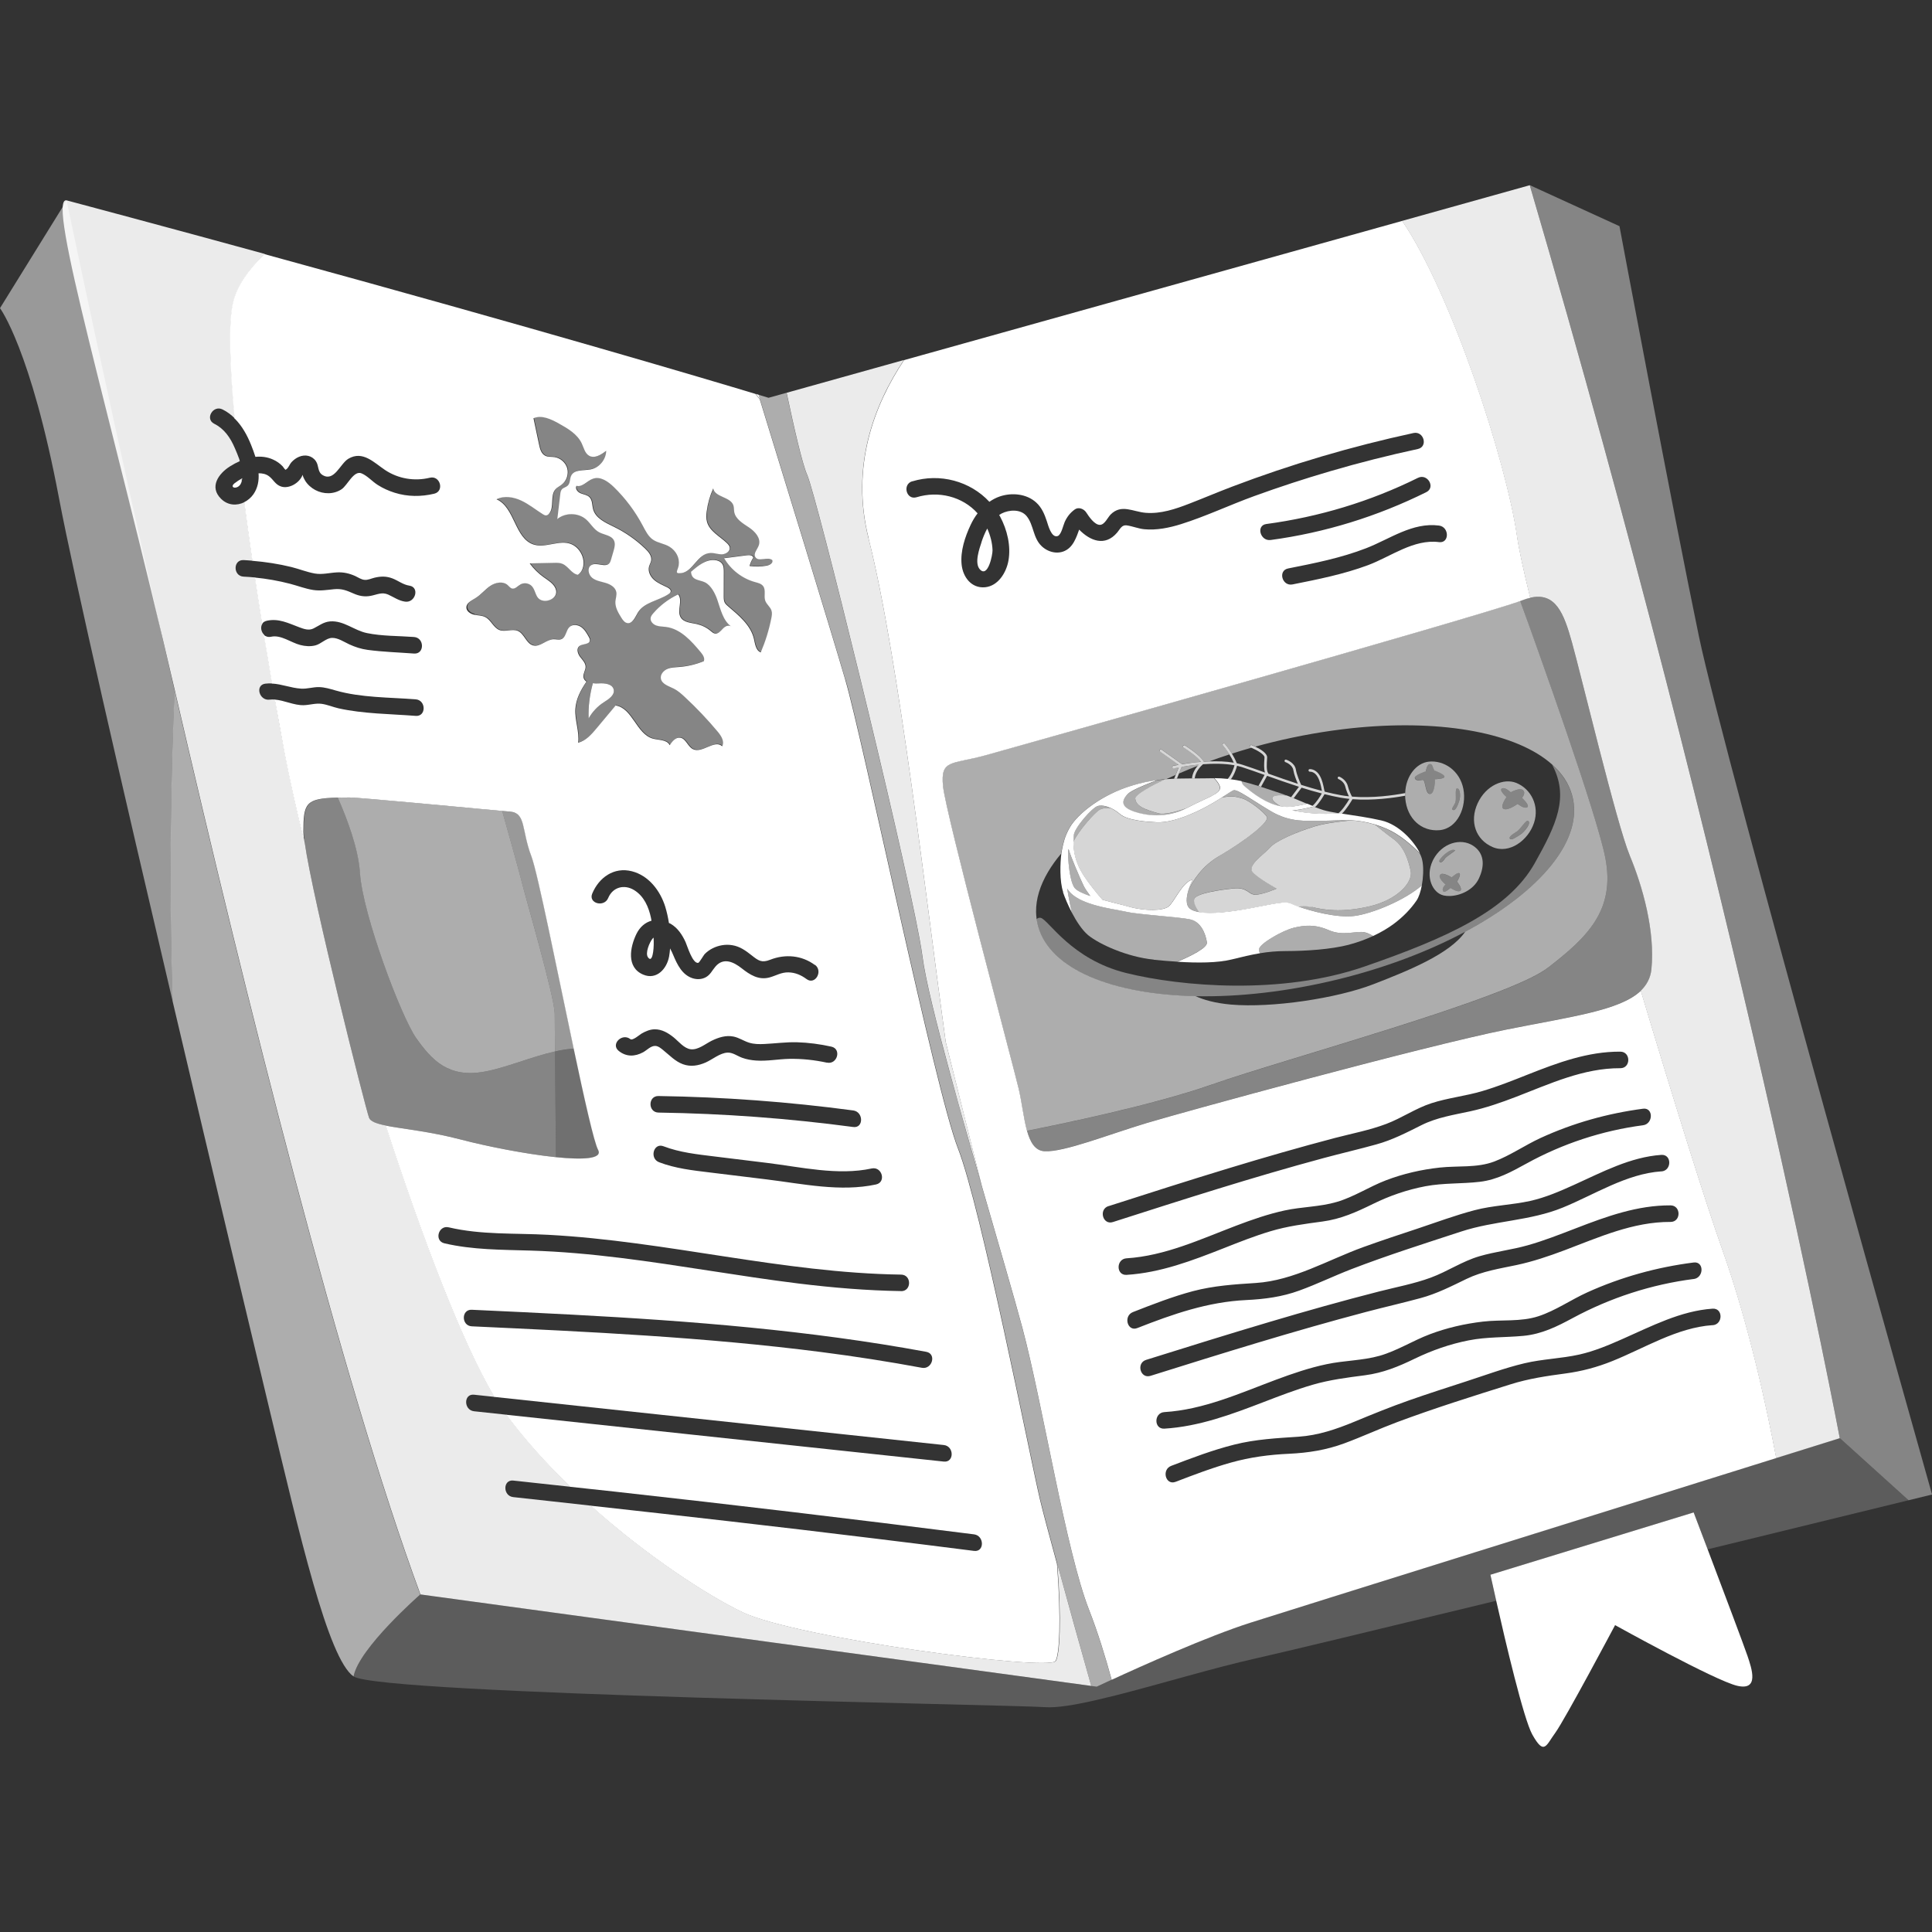 <svg viewBox="0 0 300 300" xmlns="http://www.w3.org/2000/svg"><rect x="0" y="0" width="300" height="300" fill="#333333" stroke="none"/><g fill="#fff"><path d="m 152.42 84.16 c -.33 1.02 -1.16 3.29 -.26 4.26 1.26 1.35 1.98 -2.3 1.96 -2.98 -.04 -1.16 -.34 -2.3 -.82 -3.37 -.37 .67 -.66 1.4 -.89 2.09 z"/><path d="m 134.88 83.66 c 4.68 18.42 9.12 57.67 11.97 78.13 1.98 7.86 3.87 15.42 5.59 22.31 2.61 9.05 5.07 17.44 6.32 22.11 3.18 11.94 6.76 34.62 10.35 43.77 1.37 3.49 2.56 7.38 3.51 10.86 4.57 -2.11 14.9 -6.75 21.56 -8.87 6.88 -2.19 59.42 -18.61 81.64 -25.56 -1.44 -7.63 -4.24 -20.77 -8.43 -32.53 -2.43 -6.82 -7.34 -22.49 -12.6 -40.04 -3.21 3.08 -10.82 4.02 -20.82 6.02 -12.93 2.59 -49.93 12.73 -55.9 14.52 s -12.93 4.58 -15.92 4.38 c -1.43 -.1 -2.17 -1.38 -2.67 -3.15 -.54 -1.92 -.79 -4.42 -1.31 -6.6 -1 -4.18 -11.34 -42.77 -11.74 -46.95 s 1.26 -3.31 6.57 -4.77 c 5.68 -1.57 76.11 -21.44 83.07 -23.96 .11 -.04 .21 -.08 .29 -.11 .45 -.18 .86 -.3 1.26 -.39 -1.05 -4.26 -1.77 -7.57 -2.05 -9.56 -1.66 -11.59 -10.19 -37.75 -17.83 -48.97 l -77.36 21.62 c -4.63 6.95 -8.33 16.53 -5.48 27.75 z m 131.04 122.11 c -5.5 .37 -10.56 3.57 -15.57 5.58 -2.36 .95 -4.72 1.58 -7.25 1.92 -2.92 .39 -5.73 .8 -8.55 1.69 -5.9 1.85 -11.82 3.71 -17.61 5.87 -2.76 1.03 -5.43 2.27 -8.19 3.29 -2.81 1.04 -5.61 1.48 -8.59 1.62 -3.08 .14 -6.03 .53 -8.99 1.36 -2.94 .82 -5.79 1.91 -8.63 3 -1.55 .59 -2.21 -1.89 -.68 -2.48 3.22 -1.23 6.44 -2.46 9.79 -3.3 3.33 -.84 6.62 -1 10.02 -1.23 3.03 -.21 5.81 -1.16 8.6 -2.31 2.82 -1.17 5.64 -2.32 8.52 -3.33 2.93 -1.03 5.89 -1.98 8.85 -2.94 3 -.97 6 -2.09 9.07 -2.82 2.81 -.67 5.73 -.73 8.54 -1.36 2.32 -.52 4.54 -1.46 6.71 -2.42 4.47 -1.97 9.01 -4.36 13.97 -4.7 1.65 -.11 1.64 2.46 0 2.57 z m -2.92 -7.17 c -6.56 .84 -12.92 2.91 -18.74 6.04 -2.48 1.34 -4.85 2.52 -7.7 2.79 s -5.66 .14 -8.49 .7 c -2.92 .57 -5.71 1.55 -8.38 2.84 -2.53 1.23 -4.92 2.21 -7.73 2.58 -2.78 .36 -5.49 .7 -8.19 1.49 -2.56 .75 -5.06 1.71 -7.55 2.67 -5 1.92 -10.02 3.8 -15.42 4.13 -1.65 .1 -1.64 -2.47 0 -2.57 6.09 -.37 11.72 -2.93 17.37 -5.04 2.56 -.95 5.15 -1.84 7.83 -2.4 2.72 -.58 5.57 -.55 8.25 -1.31 2.71 -.78 5.15 -2.35 7.78 -3.34 2.65 -1 5.41 -1.63 8.22 -1.96 2.86 -.34 5.89 .07 8.65 -.84 2.65 -.87 5.03 -2.55 7.57 -3.7 5.26 -2.38 10.8 -3.91 16.52 -4.64 1.64 -.21 1.62 2.36 0 2.57 z m -3.61 -8.86 c -5.81 -.03 -11.15 2.4 -16.48 4.41 -2.42 .91 -4.87 1.74 -7.4 2.28 -2.65 .56 -5.31 .96 -7.77 2.15 -2.38 1.15 -4.63 2.31 -7.2 3 -2.8 .76 -5.63 1.4 -8.43 2.14 -11.25 2.97 -22.36 6.44 -33.46 9.92 -1.59 .5 -2.26 -1.99 -.68 -2.48 6.39 -2 12.78 -4 19.2 -5.9 5.62 -1.67 11.26 -3.26 16.93 -4.71 2.69 -.69 5.46 -1.2 8.07 -2.16 2.59 -.95 4.88 -2.54 7.55 -3.32 2.46 -.72 5.02 -1 7.49 -1.7 2.56 -.72 5.03 -1.7 7.51 -2.65 4.73 -1.83 9.54 -3.58 14.68 -3.55 1.66 .01 1.65 2.58 0 2.57 z m -1.43 -7.85 c -5.41 .37 -10.37 3.61 -15.29 5.62 -5.08 2.08 -10.58 2.02 -15.77 3.72 -5.71 1.87 -11.46 3.69 -17.07 5.85 -2.72 1.05 -5.34 2.33 -8.08 3.32 -2.68 .98 -5.37 1.33 -8.21 1.47 -5.99 .28 -11.41 2.18 -16.94 4.35 -1.54 .61 -2.21 -1.88 -.68 -2.48 3.06 -1.2 6.14 -2.4 9.32 -3.25 3.24 -.85 6.45 -1.06 9.77 -1.27 5.88 -.38 11.23 -3.6 16.68 -5.57 2.79 -1.01 5.61 -1.94 8.42 -2.87 2.94 -.98 5.86 -2.07 8.86 -2.86 2.84 -.75 5.78 -.81 8.64 -1.44 2.38 -.53 4.63 -1.51 6.84 -2.51 4.31 -1.95 8.71 -4.31 13.52 -4.64 1.65 -.11 1.64 2.46 0 2.57 z m -2.84 -9.73 c 1.64 -.22 1.62 2.36 0 2.57 -6.33 .83 -12.49 2.86 -18.08 5.94 -2.33 1.28 -4.58 2.53 -7.26 2.84 -2.82 .33 -5.64 .16 -8.45 .69 -2.83 .54 -5.54 1.47 -8.12 2.74 -2.59 1.27 -5 2.36 -7.88 2.74 -2.74 .37 -5.4 .71 -8.06 1.51 -2.47 .74 -4.87 1.69 -7.27 2.64 -4.88 1.92 -9.78 3.8 -15.07 4.13 -1.65 .1 -1.64 -2.47 0 -2.57 5.98 -.38 11.48 -2.96 17 -5.06 2.47 -.94 4.97 -1.81 7.55 -2.37 2.66 -.58 5.46 -.55 8.08 -1.32 2.68 -.78 5.07 -2.38 7.67 -3.37 2.68 -1.02 5.48 -1.66 8.33 -1.97 2.82 -.31 5.77 .08 8.47 -.94 2.5 -.95 4.75 -2.53 7.18 -3.65 5.07 -2.33 10.41 -3.82 15.93 -4.55 z m -82.99 15.13 c 6.23 -2 12.46 -4 18.72 -5.9 5.46 -1.66 10.94 -3.24 16.45 -4.69 2.65 -.69 5.39 -1.21 7.96 -2.18 2.41 -.91 4.54 -2.41 7 -3.21 2.58 -.84 5.31 -1.11 7.92 -1.89 2.4 -.71 4.72 -1.64 7.04 -2.56 4.63 -1.83 9.33 -3.59 14.38 -3.56 1.66 .01 1.65 2.58 0 2.57 -5.71 -.03 -10.95 2.43 -16.17 4.44 -2.34 .9 -4.72 1.73 -7.17 2.26 -2.58 .56 -5.15 .95 -7.53 2.14 -2.32 1.16 -4.52 2.31 -7.04 3 -2.7 .75 -5.43 1.38 -8.14 2.11 -11.02 2.97 -21.88 6.46 -32.74 9.94 -1.58 .51 -2.25 -1.98 -.68 -2.48 z m 51.32 -105.68 c 1.62 .21 1.64 2.78 0 2.57 -3.93 -.51 -7.5 2.26 -11.03 3.58 -3.79 1.41 -7.77 2.2 -11.72 2.99 -1.62 .32 -2.3 -2.16 -.68 -2.48 4.09 -.81 8.21 -1.63 12.11 -3.14 3.67 -1.42 7.19 -4.06 11.32 -3.52 z m -1.97 -5.19 c -7.6 3.77 -15.75 6.3 -24.17 7.43 -1.62 .22 -2.31 -2.26 -.68 -2.48 8.19 -1.1 16.15 -3.5 23.55 -7.17 1.48 -.73 2.78 1.48 1.3 2.22 z m -79.84 -1.67 c 4.3 -1.32 9.01 -.04 11.99 3.17 .5 -.35 1.05 -.64 1.64 -.84 1.86 -.62 4.13 -.41 5.62 .94 .87 .79 1.3 1.82 1.66 2.91 .2 .59 .69 2.63 1.68 2.31 .56 -.18 .87 -1.68 1.09 -2.17 .37 -.82 .85 -1.44 1.58 -1.97 .59 -.42 1.4 -.08 1.76 .46 .4 .61 1.29 1.97 2.15 1.94 .72 -.02 1.19 -1.14 1.64 -1.6 1.68 -1.69 3.47 -.43 5.46 -.27 2.33 .19 4.62 -.59 6.76 -1.42 2.23 -.86 4.43 -1.8 6.67 -2.65 9.15 -3.48 18.57 -6.25 28.14 -8.32 1.62 -.35 2.3 2.13 .68 2.48 -4.59 .99 -9.14 2.14 -13.64 3.46 -3.96 1.16 -7.88 2.44 -11.76 3.85 -3.81 1.38 -7.52 3.15 -11.38 4.36 -1.82 .57 -3.78 .97 -5.69 .79 -.94 -.09 -1.81 -.47 -2.73 -.6 -.79 -.11 -1.03 .58 -1.49 1.12 -1.91 2.24 -4.23 1.25 -5.9 -.46 -.12 .3 -.22 .61 -.32 .87 -.28 .7 -.6 1.38 -1.15 1.91 -1.26 1.2 -3.14 .93 -4.34 -.2 -1.38 -1.3 -1.22 -3.29 -2.34 -4.67 -.92 -1.13 -2.73 -1.01 -3.9 -.41 -.13 .07 -.25 .15 -.37 .23 .05 .09 .1 .16 .15 .25 1.09 2.04 1.7 4.54 1.29 6.84 -.33 1.85 -1.6 3.94 -3.64 4.13 -2.12 .19 -3.43 -1.59 -3.63 -3.52 -.22 -2.1 .53 -4.32 1.41 -6.19 .29 -.62 .65 -1.22 1.07 -1.77 -2.36 -2.63 -6.09 -3.53 -9.47 -2.5 -1.59 .49 -2.26 -1.99 -.68 -2.48 z"/><path d="m 93.75 109.06 c .75 -.48 1.73 -1.1 1.55 -1.97 -.19 -.91 -1.43 -1.04 -2.36 -.97 -.28 .02 -.59 .01 -.88 -.03 -.49 1.78 -.73 3.64 -.66 5.48 .56 -1.01 1.38 -1.89 2.35 -2.51 z"/><path d="m 101.33 145.74 c -.46 .57 -1.2 2.27 -.7 2.93 .53 .7 .72 -.4 .79 -.85 .1 -.7 .11 -1.46 .07 -2.23 -.05 .05 -.1 .09 -.16 .16 z"/><path d="m 37.14 71.33 c .01 .1 .02 .2 .04 .31 l .06 -.03 c -.03 -.09 -.07 -.18 -.1 -.27 z"/><path d="m 36.48 65.03 c 1.12 1.13 1.91 2.56 2.51 4.06 .23 .58 .47 1.2 .67 1.85 .91 -.09 1.83 .01 2.72 .41 .57 .25 1.07 .6 1.5 1.05 .11 .11 .32 .48 .43 .52 .02 .01 .03 .02 .03 .04 .05 -.04 .1 -.08 .17 -.13 .3 -.22 .48 -.77 .74 -1.05 .33 -.36 .74 -.67 1.18 -.85 .95 -.4 2.02 -.2 2.62 .68 .51 .74 .21 1.68 1.08 2.18 1.79 1.03 2.7 -1.81 3.97 -2.56 2.23 -1.31 3.97 .6 5.69 1.75 2.05 1.37 4.58 1.78 6.96 1.2 1.61 -.39 2.29 2.09 .68 2.48 -2.03 .49 -4.15 .48 -6.15 -.15 -.92 -.29 -1.82 -.69 -2.63 -1.21 -.84 -.53 -1.58 -1.4 -2.49 -1.79 -1.23 -.53 -2.19 1.84 -3.12 2.46 -1.21 .81 -2.82 .8 -4.1 .11 -.61 -.33 -1.18 -.83 -1.55 -1.43 -.15 -.25 -.34 -.61 -.4 -.92 -.45 1.25 -2.1 2.22 -3.33 1.82 -.93 -.3 -1.2 -1.1 -1.93 -1.63 -.46 -.33 -1.02 -.44 -1.58 -.43 .08 1.15 -.12 2.28 -.8 3.26 -.38 .54 -.88 .95 -1.43 1.23 .39 2.96 .81 6.01 1.26 9.1 2.05 .17 4.08 .48 6.08 .97 1.2 .3 2.38 .78 3.6 1 1.16 .21 2.29 -.11 3.44 -.17 1.02 -.06 1.94 .15 2.87 .57 .45 .21 .93 .55 1.44 .59 .52 .05 1.03 -.21 1.52 -.33 .98 -.24 1.87 -.26 2.82 .11 .9 .35 1.64 .97 2.62 1.12 1.63 .24 .94 2.72 -.68 2.48 -.98 -.14 -1.72 -.69 -2.6 -1.09 -1 -.45 -1.77 .02 -2.77 .2 -.93 .17 -1.76 .01 -2.62 -.37 -1.07 -.47 -1.83 -.79 -3.03 -.67 -1.1 .11 -2.13 .29 -3.24 .12 -1.22 -.19 -2.39 -.65 -3.58 -.96 -1.8 -.47 -3.63 -.79 -5.48 -.97 .36 2.39 .73 4.79 1.12 7.19 .15 -.22 .38 -.4 .73 -.48 1.86 -.41 3.36 .38 5.05 1.01 .73 .27 1.48 .55 2.22 .18 .88 -.44 1.53 -1 2.56 -1.09 2.11 -.17 3.75 1.41 5.72 1.81 2.35 .49 4.93 .43 7.32 .61 1.64 .12 1.65 2.69 0 2.57 -2.4 -.18 -4.83 -.25 -7.21 -.57 -1.02 -.14 -1.94 -.44 -2.87 -.87 -.8 -.37 -1.73 -1.01 -2.64 -.99 -.94 .02 -1.71 .95 -2.62 1.17 -.77 .19 -1.56 .13 -2.33 -.07 -1.42 -.36 -3 -1.62 -4.52 -1.28 -.47 .1 -.86 -.04 -1.14 -.29 .42 2.54 .84 5.07 1.27 7.56 1.55 .08 2.92 .69 4.53 .79 .94 .06 1.85 -.26 2.78 -.24 .88 .02 1.72 .28 2.56 .52 3.97 1.14 8.35 1.06 12.45 1.38 1.64 .13 1.65 2.7 0 2.57 -3.95 -.31 -8.09 -.31 -11.97 -1.17 -.88 -.2 -1.75 -.58 -2.63 -.7 -.95 -.13 -1.87 .19 -2.81 .21 -1.51 .03 -2.99 -.76 -4.47 -.87 .49 2.76 .98 5.45 1.46 8.04 .74 3.95 1.82 8.78 3.14 14.19 -.1 -.71 -.16 -1.29 -.16 -1.66 0 -4.47 .33 -5.24 5.3 -5.35 .56 -.01 1.17 -.02 1.86 -.02 1.62 0 18.53 1.63 23.67 2.09 .54 .05 .96 .08 1.2 .1 2.59 .2 1.79 2.79 3.38 6.96 .97 2.54 3.98 17.66 6.56 29.84 1.67 7.89 3.16 14.55 3.79 15.72 .76 1.42 -2.33 1.58 -6.58 1.14 -4.67 -.48 -10.75 -1.69 -14.71 -2.73 -4.83 -1.27 -9.09 -1.65 -11.69 -2.17 5.74 17.63 11.95 33.92 16.87 42.13 4.29 .46 8.59 .92 12.88 1.38 l 56.91 6.09 c 1.63 .17 1.64 2.75 0 2.57 -5.36 -.57 -10.72 -1.15 -16.08 -1.72 -17.29 -1.85 -34.57 -3.7 -51.86 -5.55 2.92 3.95 6.34 7.71 9.95 11.19 2.28 .25 4.57 .49 6.85 .74 18.63 2.06 37.25 4.28 55.84 6.64 1.62 .21 1.64 2.78 0 2.57 -5.24 -.67 -10.48 -1.32 -15.73 -1.96 -14.59 -1.79 -29.2 -3.45 -43.81 -5.06 8.86 7.93 18.24 14 23.63 16.57 8.36 3.98 47.35 9.15 48.54 7.56 .63 -.84 .93 -6.43 .25 -15.09 -1.23 -4.5 -2.22 -8.21 -2.64 -9.98 -1.59 -6.76 -9.15 -45.36 -12.73 -54.51 s -14.72 -63.26 -17.51 -72.81 c -2.27 -7.79 -10.36 -34.08 -13.27 -43.53 -.22 -.28 -.45 -.56 -.68 -.85 -7.18 -2.17 -33.55 -10.02 -76.26 -21.71 -2.34 2.26 -4.26 4.85 -4.88 7.6 -.71 3.13 -.5 9.69 .27 17.98 z m 106.67 147.36 c -5.17 -.96 -10.37 -1.77 -15.59 -2.44 -18.01 -2.32 -36.17 -3.16 -54.3 -4 -1.65 -.08 -1.65 -2.65 0 -2.57 5.21 .24 10.41 .48 15.62 .76 18.4 .98 36.81 2.42 54.95 5.77 1.63 .3 .93 2.78 -.68 2.48 z m -3.22 -11.91 c -5.34 -.08 -10.65 -.53 -15.95 -1.18 -9.22 -1.14 -18.37 -2.83 -27.59 -3.97 -4.64 -.57 -9.3 -1 -13.98 -1.14 -4.5 -.14 -9.01 -.1 -13.41 -1.13 -1.61 -.38 -.93 -2.86 .68 -2.48 5.05 1.19 10.28 .88 15.43 1.16 18.39 .98 36.36 5.92 54.81 6.18 1.66 .02 1.65 2.59 0 2.57 z m -3.89 -16.56 c -5.55 1.2 -11.42 -.1 -16.97 -.78 -2.98 -.36 -5.95 -.73 -8.92 -1.09 -2.65 -.32 -5.3 -.62 -7.81 -1.58 -1.53 -.59 -.86 -3.07 .68 -2.48 2.54 .97 5.21 1.25 7.89 1.58 2.72 .33 5.44 .67 8.16 1 5.26 .64 11.02 2.01 16.28 .87 1.62 -.35 2.3 2.13 .68 2.48 z m -3.55 -11.49 c 1.62 .22 1.63 2.79 0 2.57 -10.03 -1.34 -20.12 -2.09 -30.24 -2.24 -1.66 -.03 -1.65 -2.6 0 -2.57 10.12 .15 20.21 .9 30.24 2.24 z m -4.09 -7.42 c -1.94 -.42 -3.89 -.63 -5.88 -.59 -1.7 .04 -3.41 .38 -5.11 .26 -.75 -.05 -1.49 -.18 -2.2 -.44 -.73 -.27 -1.46 -.84 -2.26 -.79 -1.18 .07 -2.31 1.06 -3.37 1.53 -1.14 .5 -2.34 .71 -3.54 .27 s -2.06 -1.38 -3.03 -2.16 c -.35 -.29 -.79 -.67 -1.26 -.68 -.69 -.03 -1.31 .67 -1.88 .98 -1.3 .71 -2.64 .73 -3.8 -.21 -1.29 -1.04 .54 -2.84 1.82 -1.82 .34 .27 1.46 -.71 1.72 -.86 .62 -.36 1.31 -.66 2.04 -.67 1.13 -.01 2.09 .56 2.95 1.25 .77 .62 1.62 1.73 2.67 1.85 1.13 .13 2.28 -.85 3.23 -1.32 1.07 -.52 2.22 -.9 3.42 -.65 .85 .18 1.56 .68 2.38 .94 .78 .25 1.59 .25 2.4 .21 1.68 -.08 3.34 -.31 5.03 -.27 1.8 .05 3.6 .29 5.36 .68 1.62 .35 .93 2.83 -.68 2.48 z m -1.86 -15.2 c 1.32 .98 .03 3.21 -1.3 2.22 -.84 -.62 -1.75 -1.02 -2.81 -1.04 -1.11 -.03 -1.92 .51 -2.95 .79 -1.69 .45 -3.04 -.42 -4.31 -1.42 -1.23 -.97 -2.81 -1.75 -4.07 -.28 -.53 .61 -.79 1.3 -1.55 1.69 -.62 .32 -1.32 .34 -1.98 .14 -1.66 -.52 -2.42 -2.16 -3.04 -3.63 -.09 -.22 -.26 -.6 -.48 -1.01 -.03 .43 -.08 .84 -.15 1.24 -.34 1.9 -1.93 3.71 -4.02 2.83 -2.66 -1.12 -2.05 -4.28 -1.05 -6.33 .53 -1.08 1.37 -1.78 2.33 -2.04 -.03 -.14 -.05 -.28 -.07 -.41 -.36 -1.71 -1.08 -3.4 -2.63 -4.35 -1.53 -.93 -3.31 -.47 -4.02 1.23 -.63 1.51 -3.11 .84 -2.48 -.68 1.04 -2.5 3.38 -4.18 6.16 -3.47 2.62 .67 4.41 3.03 5.18 5.51 .24 .78 .43 1.64 .57 2.52 .09 .04 .17 .07 .26 .12 1.11 .65 1.81 1.72 2.33 2.86 .25 .55 1.08 3.39 1.97 3.21 .17 -.04 .83 -1.19 .98 -1.35 .36 -.37 .79 -.68 1.25 -.91 .94 -.47 2.01 -.65 3.04 -.48 1.19 .19 2.1 .85 3.02 1.58 1.05 .83 1.56 1.2 2.87 .68 2.34 -.92 4.91 -.7 6.95 .82 z m -52.66 -56.97 c .83 -.51 1.44 -1.31 2.24 -1.85 .8 -.55 1.97 -.79 2.7 -.15 .22 .19 .4 .46 .68 .54 .49 .13 .89 -.38 1.33 -.63 .53 -.31 1.27 -.21 1.71 .22 .45 .45 .55 1.13 .87 1.68 .79 1.35 3.52 .43 2.86 -1.24 -.32 -.81 -1.15 -1.28 -1.86 -1.79 -.83 -.59 -1.56 -1.32 -2.16 -2.14 1.26 -.03 2.53 -.06 3.79 -.08 .44 -.01 .89 -.02 1.29 .15 .92 .37 1.42 1.54 2.4 1.7 .92 -.58 1.07 -1.92 .68 -2.93 -.31 -.8 -.92 -1.51 -1.72 -1.83 -1.82 -.73 -3.94 .66 -5.82 .07 -2.97 -.94 -2.91 -5.79 -5.77 -7.03 1.19 -.6 2.64 -.36 3.84 .2 s 2.24 1.42 3.36 2.12 c .16 .1 .34 .2 .53 .18 .18 -.02 .34 -.14 .45 -.29 .83 -1.03 .09 -2.8 .99 -3.78 .27 -.3 .66 -.47 .97 -.72 .74 -.57 1.08 -1.61 .84 -2.51 s -1.06 -1.62 -1.99 -1.75 c -.48 -.07 -.99 .01 -1.42 -.21 -.62 -.31 -.83 -1.07 -.97 -1.75 -.29 -1.36 -.57 -2.71 -.86 -4.07 1.28 -.56 2.73 .14 3.95 .82 1.4 .78 2.88 1.65 3.55 3.1 .32 .68 .48 1.51 1.13 1.89 .85 .49 1.89 -.15 2.66 -.76 -.02 1.36 -1.09 2.64 -2.42 2.89 -1.08 .21 -2.49 -.04 -3 .94 -.26 .5 -.14 1.18 -.55 1.56 -.25 .24 -.64 .3 -.88 .55 -.21 .22 -.26 .55 -.29 .86 -.15 1.27 -.3 2.54 -.45 3.81 1.24 -1.04 3.23 -1.02 4.45 .03 .72 .62 1.19 1.55 2.03 2 .79 .43 1.91 .47 2.31 1.27 .25 .5 .1 1.1 -.06 1.64 -.13 .44 -.25 .87 -.38 1.31 -.06 .21 -.13 .43 -.27 .6 -.65 .75 -2.02 -.25 -2.84 .31 -.63 .42 -.42 1.47 .17 1.95 s 1.38 .58 2.11 .8 1.5 .67 1.64 1.41 c .09 .48 -.1 .97 -.14 1.46 -.06 .9 .43 1.74 .91 2.51 .23 .37 .51 .77 .93 .85 .83 .14 1.23 -.94 1.67 -1.66 .98 -1.59 3.18 -1.8 4.74 -2.83 .15 -.1 .3 -.22 .33 -.39 .06 -.3 -.26 -.53 -.54 -.67 -.7 -.34 -1.44 -.64 -2.03 -1.15 -.59 -.52 -.99 -1.32 -.79 -2.08 .09 -.32 .27 -.6 .33 -.92 .13 -.72 -.42 -1.38 -.95 -1.88 -1.42 -1.36 -3.06 -2.5 -4.82 -3.36 -1.31 -.64 -2.85 -1.32 -3.24 -2.72 -.18 -.65 -.1 -1.42 -.57 -1.89 -.36 -.36 -.91 -.41 -1.37 -.6 -.47 -.19 -.9 -.73 -.64 -1.16 .93 .25 1.67 -.8 2.58 -1.11 1.15 -.4 2.33 .44 3.21 1.29 1.8 1.75 3.32 3.78 4.49 5.99 .43 .8 .84 1.67 1.58 2.18 .78 .54 1.79 .61 2.59 1.11 1 .62 1.6 1.72 1.42 2.87 -.13 .83 -.76 1.35 .39 1.22 1.87 -.22 2.5 -3.04 4.55 -3.12 .6 -.03 1.19 .22 1.79 .2 s 1.29 -.46 1.19 -1.05 c -.04 -.27 -.23 -.48 -.42 -.67 -1.11 -1.08 -2.7 -1.83 -3.11 -3.32 -.15 -.54 -.12 -1.11 -.04 -1.66 .16 -1.22 .5 -2.42 1.01 -3.53 .26 1.39 2.68 1.28 3.13 2.63 .11 .32 .07 .68 .13 1.01 .19 1.12 1.33 1.78 2.28 2.41 s 1.91 1.69 1.54 2.77 c -.22 .64 -.89 1.28 -.53 1.85 .49 .8 1.92 -.15 2.63 .47 .16 .45 -.43 .78 -.89 .86 -.87 .16 -1.77 .17 -2.65 .05 .12 -.46 .32 -.91 .58 -1.3 -.07 -.37 -.58 -.42 -.96 -.37 -1.19 .15 -2.37 .31 -3.56 .46 1.04 1.79 2.79 3.15 4.78 3.7 .47 .13 .98 .24 1.27 .63 .47 .62 .07 1.54 .33 2.27 .21 .58 .79 .96 .97 1.54 .12 .38 .05 .79 -.03 1.18 -.36 1.82 -.91 3.59 -1.64 5.3 -.78 -.3 -.88 -1.32 -1.07 -2.13 -.51 -2.13 -2.36 -3.62 -4.02 -5.04 -.2 -.17 -.39 -.34 -.51 -.57 -.14 -.28 -.15 -.61 -.15 -.93 0 -1.28 .01 -2.56 .01 -3.83 0 -.44 -.01 -.91 -.26 -1.26 -.26 -.36 -.72 -.54 -1.16 -.57 -1.4 -.11 -2.61 .88 -3.66 1.81 .05 1.37 1.3 1.22 2.17 1.65 .96 .48 1.58 1.76 1.91 2.71 .52 1.5 .87 3.21 2.15 4.14 -.37 -.35 -.97 -.03 -1.31 .35 -.34 .37 -.75 .84 -1.24 .74 -.25 -.05 -.44 -.23 -.63 -.39 -.62 -.53 -1.38 -.9 -2.18 -1.08 -.9 -.2 -2 -.24 -2.48 -1.03 -.64 -1.05 .38 -2.62 -.4 -3.58 -1.46 .69 -2.78 1.69 -3.84 2.91 -.19 .22 -.39 .47 -.43 .76 -.07 .52 .37 .98 .86 1.16 s 1.03 .16 1.54 .23 c 2.26 .3 3.92 2.17 5.38 3.92 .33 .4 .68 .92 .48 1.39 -1.22 .5 -2.52 .81 -3.83 .91 -.63 .05 -1.29 .05 -1.87 .31 s -1.07 .86 -.97 1.48 c .15 .88 1.22 1.17 2.01 1.57 .64 .32 1.17 .8 1.69 1.28 1.83 1.7 3.56 3.52 5.16 5.44 .53 .64 1.07 1.52 .65 2.23 -1.16 -1.11 -3.11 1.17 -4.54 .44 -.81 -.41 -1.08 -1.64 -1.97 -1.77 -.7 -.1 -1.24 .57 -1.63 1.16 -.42 -.88 -1.68 -.76 -2.62 -1.02 -2.55 -.72 -3.16 -4.76 -5.78 -5.14 -.98 1.17 -1.96 2.34 -2.94 3.52 -.79 .95 -1.67 1.95 -2.87 2.26 .21 -1.75 -.55 -3.49 -.44 -5.25 .1 -1.55 .84 -2.94 1.73 -4.24 -.26 -.17 -.44 -.4 -.48 -.73 -.06 -.54 .35 -1.04 .34 -1.58 -.01 -.6 -.49 -1.06 -.86 -1.54 -.36 -.48 -.59 -1.22 -.15 -1.63 .5 -.45 1.6 -.23 1.68 -.9 .03 -.2 -.08 -.39 -.17 -.56 -.32 -.57 -.65 -1.16 -1.18 -1.53 s -1.32 -.46 -1.8 -.03 c -.58 .53 -.54 1.61 -1.26 1.9 -.38 .16 -.82 .01 -1.24 .02 -1.13 .03 -2.08 1.25 -3.17 .96 -1.07 -.28 -1.35 -1.81 -2.37 -2.25 -.88 -.38 -1.93 .2 -2.83 -.13 -.95 -.35 -1.32 -1.55 -2.21 -2.01 -.53 -.28 -1.16 -.25 -1.75 -.38 -.58 -.13 -1.21 -.54 -1.2 -1.14 .01 -.69 .79 -1.05 1.38 -1.42 z"/><path d="m 37.49 74.33 c .02 .12 .03 .24 .04 .36 .04 -.14 .07 -.29 .09 -.44 -.05 .03 -.09 .05 -.13 .08 z"/><path d="m 296.36 232.96 c 2.32 -.57 3.65 -.89 3.65 -.89 s -32.23 -114.19 -36.21 -133.29 -12.33 -63.66 -12.33 -63.66 l -13.93 -6.37 c 32.23 109.81 48.14 194.56 48.14 194.56 z" opacity=".4"/><path d="m 65.25 247.58 c -12.27 -33.22 -27.02 -92.33 -38.14 -140.39 -.51 11.55 -.94 28.82 -.31 48.27 6.5 27.68 12.75 53.83 14.97 63.08 4.78 19.89 9.15 38.99 13.13 41.78 .8 -4.38 10.35 -12.73 10.35 -12.73 z" opacity=".6"/><path d="m 237.6 92.82 c 3.96 -.92 5.24 2.43 6.5 6.96 1.39 4.97 6.96 28.25 8.95 33.02 s 3.98 11.74 3.38 17.71 c -.14 1.35 -.72 2.42 -1.66 3.33 5.26 17.55 10.17 33.22 12.6 40.04 4.18 11.76 6.99 24.9 8.43 32.53 6.06 -1.9 9.88 -3.09 9.88 -3.09 s -15.92 -84.75 -48.14 -194.56 l -19.82 5.54 c 7.63 11.22 16.17 37.39 17.83 48.97 .28 1.99 1.01 5.3 2.05 9.56 z" opacity=".9"/><path d="m 117.81 61.3 c -.15 -.04 -.3 -.09 -.47 -.14 .23 .29 .46 .57 .68 .85 -.08 -.25 -.15 -.48 -.22 -.71 z"/><path d="m 142.77 145.67 c .22 1.19 .38 2.15 .47 2.84 .43 3.46 2.17 10.42 4.36 18.45 1.49 5.47 3.19 11.43 4.84 17.13 -1.71 -6.89 -3.61 -14.45 -5.59 -22.31 -2.85 -20.47 -7.29 -59.71 -11.97 -78.13 -2.85 -11.22 .84 -20.8 5.48 -27.75 l -18.21 5.09 c 1.15 5.43 2.43 11.03 3.18 12.72 1.48 3.32 14.6 56.66 17.44 71.96 z" opacity=".9"/><path d="m 285.68 223.31 s -3.81 1.19 -9.88 3.09 c -22.22 6.95 -74.76 23.37 -81.64 25.56 -6.66 2.12 -16.99 6.76 -21.56 8.87 -1.44 .66 -2.31 1.08 -2.31 1.08 l -.84 -.12 -104.2 -14.21 s -9.55 8.36 -10.35 12.73 c 3.98 2.79 101.86 4.38 107.43 4.78 1.72 .12 4.46 -.32 7.74 -1.07 1.01 -.23 2.07 -.49 3.17 -.76 6.91 -1.75 15.3 -4.3 21.71 -5.73 3.99 -.89 19.47 -4.62 37.37 -8.96 -.55 -2.41 -.9 -4.03 -.9 -4.03 l 31.57 -9.68 s .93 2.45 2.17 5.72 c 13.66 -3.33 25.49 -6.22 31.19 -7.62 l -10.68 -9.65 z" opacity=".2"/><path d="m 131.3 105.54 c 2.79 9.55 13.93 63.66 17.51 72.81 s 11.14 47.75 12.73 54.51 c .42 1.77 1.41 5.48 2.64 9.98 1.59 5.8 3.58 12.92 5.27 18.95 l .84 .12 s .87 -.41 2.31 -1.08 c -.95 -3.48 -2.14 -7.37 -3.51 -10.86 -3.58 -9.15 -7.16 -31.83 -10.35 -43.77 -1.25 -4.67 -3.71 -13.06 -6.32 -22.11 -1.65 -5.7 -3.34 -11.66 -4.84 -17.13 -2.19 -8.03 -3.93 -14.99 -4.36 -18.45 -.09 -.69 -.25 -1.66 -.47 -2.84 -2.84 -15.3 -15.96 -68.64 -17.44 -71.96 -.75 -1.69 -2.03 -7.28 -3.18 -12.72 l -2.79 .78 s -.54 -.16 -1.55 -.47 c .07 .23 .14 .46 .22 .71 2.91 9.45 11 35.74 13.27 43.53 z" opacity=".6"/><path d="m 86.33 179.69 c -.03 -2.82 -.1 -10.77 -.15 -16.42 -3.71 .83 -7.66 2.55 -10.98 3.14 -5.57 1 -8.16 -1.79 -10.54 -5.17 s -8.36 -19.3 -8.75 -25.66 c -.24 -3.81 -2.04 -8.53 -3.45 -11.72 -4.97 .11 -5.3 .89 -5.3 5.35 0 .37 .06 .95 .16 1.66 1.23 8.79 9.44 41.23 9.99 42.71 .22 .57 1.16 .91 2.63 1.21 2.6 .52 6.86 .9 11.69 2.17 3.96 1.04 10.04 2.25 14.71 2.73 z" opacity=".4"/><path d="m 64.66 161.24 c 2.39 3.38 4.97 6.17 10.54 5.17 3.32 -.59 7.27 -2.31 10.98 -3.14 -.02 -2.82 -.04 -5.07 -.04 -5.81 0 -2.59 -4.58 -18.3 -5.17 -20.69 -.43 -1.72 -2.09 -7.65 -2.99 -10.85 -5.13 -.46 -22.05 -2.09 -23.67 -2.09 -.69 0 -1.3 .01 -1.86 .02 1.41 3.19 3.21 7.91 3.45 11.72 .4 6.37 6.37 22.28 8.75 25.66 z" opacity=".6"/><path d="m 86.33 179.69 c 4.25 .44 7.33 .28 6.58 -1.14 -.63 -1.17 -2.11 -7.83 -3.79 -15.72 -.95 .06 -1.94 .22 -2.94 .44 .05 5.65 .12 13.59 .15 16.42 z" opacity=".3"/><path d="m 86.14 157.46 c 0 .74 .02 2.99 .04 5.81 1 -.23 1.99 -.39 2.94 -.44 -2.58 -12.18 -5.59 -27.3 -6.56 -29.84 -1.59 -4.18 -.8 -6.76 -3.38 -6.96 -.25 -.02 -.66 -.06 -1.2 -.1 .9 3.2 2.56 9.13 2.99 10.85 .6 2.39 5.17 18.1 5.17 20.69 z" opacity=".5"/><path d="m 240.32 150.3 c 6.17 -4.77 10.54 -8.95 8.95 -17.11 -1.33 -6.82 -10.31 -31.87 -13.22 -39.88 -6.96 2.52 -77.39 22.4 -83.07 23.96 -5.3 1.46 -6.96 .6 -6.57 4.77 .4 4.18 10.74 42.77 11.74 46.95 .52 2.18 .77 4.67 1.31 6.6 5.14 -1.01 19.55 -3.97 28.73 -7.19 11.34 -3.98 45.96 -13.33 52.12 -18.1 z m -79.12 -6.44 c -.11 -.38 -.18 -.76 -.24 -1.15 -.01 -.04 -.01 -.08 -.01 -.12 -.04 -.32 -.06 -.65 -.07 -.98 -.03 -2.03 .62 -4.12 1.86 -6.22 .56 -.95 1.24 -1.9 2.04 -2.85 .03 -.24 .06 -.45 .1 -.6 .23 -1.07 .41 -2.03 1.19 -3.41 1.25 -2.21 5.04 -5.16 9.71 -6.55 1.42 -.42 2.7 -.68 3.91 -.85 .42 -.06 .84 -.1 1.25 -.14 .06 -.01 .11 -.01 .17 -.01 .47 -.22 .95 -.44 1.43 -.65 l .48 -1.18 c -.45 .08 -.73 .14 -.74 .14 -.11 .02 -.22 -.04 -.25 -.15 s .04 -.21 .14 -.24 h .01 c .05 -.01 .35 -.08 .82 -.16 l -2.86 -2.03 c -.09 -.07 -.12 -.19 -.05 -.28 .06 -.09 .19 -.11 .28 -.04 l 3.13 2.22 c .01 .01 .02 .03 .03 .04 .77 -.13 1.8 -.27 2.94 -.37 -.48 -.73 -2.06 -1.82 -2.69 -2.21 -.1 -.06 -.13 -.19 -.07 -.28 s .18 -.12 .28 -.06 c .26 .16 2.44 1.55 2.92 2.52 .3 -.02 .6 -.03 .9 -.04 1.01 -.37 2.04 -.72 3.09 -1.06 -.52 -.84 -1.01 -1.4 -1.02 -1.41 -.08 -.09 -.07 -.21 .01 -.28 s .21 -.06 .29 .02 c .03 .04 .56 .64 1.11 1.54 1 -.32 2.02 -.63 3.05 -.92 -.05 -.02 -.09 -.04 -.14 -.06 -.11 -.04 -.16 -.16 -.12 -.26 s .16 -.15 .26 -.11 c .11 .04 .33 .14 .6 .26 .85 -.23 1.7 -.46 2.57 -.67 4.21 -1.04 8.36 -1.75 12.33 -2.18 l 1.11 -.11 c 13.34 -1.24 24.64 .9 30.06 5.74 1.54 1.37 2.6 2.96 3.1 4.76 1.92 6.88 -4.9 14.96 -16.6 21.21 -2.36 3.47 -9.02 6.12 -14.23 8.14 -5.7 2.21 -15.81 3.72 -22.12 3.17 -2.51 -.22 -4.29 -.75 -5.52 -1.31 -12.91 -.27 -22.58 -4.15 -24.44 -10.83 z" opacity=".6"/><path d="m 253.05 132.8 c -1.99 -4.78 -7.56 -28.05 -8.95 -33.02 -1.27 -4.52 -2.54 -7.88 -6.5 -6.96 -.39 .09 -.81 .21 -1.26 .39 -.08 .03 -.17 .07 -.29 .11 2.9 8.01 11.89 33.06 13.22 39.88 1.59 8.16 -2.79 12.33 -8.95 17.11 -6.17 4.78 -40.78 14.13 -52.12 18.1 -9.18 3.22 -23.59 6.18 -28.73 7.19 .5 1.77 1.24 3.06 2.67 3.15 2.98 .2 9.95 -2.59 15.92 -4.38 s 42.97 -11.94 55.9 -14.52 c 10.01 -2 17.61 -2.94 20.82 -6.02 .94 -.9 1.52 -1.98 1.66 -3.33 .6 -5.97 -1.39 -12.93 -3.38 -17.71 z" opacity=".4"/><path d="m 223.59 135.85 c -.34 .53 .86 1.49 .86 1.49 s -.59 .51 -.41 .99 1.17 -.45 1.17 -.45 1.15 .77 1.54 .43 -.52 -1.41 -.52 -1.41 .7 -1.1 .36 -1.3 -1.09 .59 -1.24 .63 c 0 0 -1.43 -.9 -1.77 -.38 z" opacity=".4"/><path d="m 169.31 139.15 c -.47 -.65 -.87 -1.25 -1.06 -1.63 -.59 -1.23 -1.97 -4.45 -2.27 -5.51 s -.14 4.73 .93 5.92 c .39 .44 1.29 .85 2.4 1.22 z" opacity=".6"/><path d="m 236.33 123.9 s .68 -.77 .15 -1.21 -1.89 .34 -1.89 .34 -.89 -.87 -1.38 -.59 .73 1.32 .73 1.32 -1.11 1.53 -.45 1.85 2.17 -.78 2.17 -.78 1 .81 1.48 .53 c .49 -.28 -.81 -1.46 -.81 -1.46 z" opacity=".4"/><path d="m 225.63 125.76 c .37 .15 .69 -.57 .95 -1.37 .26 -.79 .14 -1.98 -.31 -1.99 -.41 -.01 -.07 1.64 -.28 2.17 -.21 .54 -.73 1.03 -.36 1.18 z" opacity=".4"/><path d="m 224.31 133.36 c .25 -.43 1.79 -1.26 1.6 -1.37 -.73 -.43 -2.58 1.36 -2.43 1.73 .14 .37 .58 .06 .83 -.37 z" opacity=".4"/><path d="m 235.52 129.11 c -.58 .39 -1.27 .8 -1.07 1.11 .21 .31 1 -.2 1.64 -.65 .65 -.44 1.79 -1.86 1.14 -2.14 -.31 -.14 -1.14 1.29 -1.72 1.68 z" opacity=".4"/><path d="m 220.92 121.09 c .47 -.07 .38 2.21 1.14 2.19 s .78 -2.3 .78 -2.3 1.46 .01 1.47 -.4 -1.56 -.95 -1.56 -.95 c -.39 -.67 -.29 -1.02 -.72 -1 -.44 .03 -.62 1.12 -.62 1.12 s -1.81 .61 -1.69 1.06 c .13 .45 .74 .34 1.21 .27 z" opacity=".4"/><path d="m 186.14 118.73 c -1.04 .1 -1.97 .23 -2.65 .35 l -.42 1.03 c .95 -.41 1.92 -.82 2.92 -1.2 .05 -.06 .1 -.12 .15 -.17 z" opacity=".6"/><path d="m 207.8 152.07 c 7.4 -1.82 14.11 -4.39 19.7 -7.38 11.71 -6.25 18.53 -14.34 16.6 -21.21 -.5 -1.79 -1.57 -3.38 -3.1 -4.76 2.7 5.03 .69 9.29 -2.69 15.32 -4.11 7.32 -13.6 11.6 -26.45 16.05 s -28.45 3.11 -36.98 1 -12.02 -8.21 -13.25 -8.56 c -.24 -.07 -.46 .01 -.68 .18 .05 .39 .13 .77 .24 1.15 1.87 6.68 11.53 10.56 24.44 10.83 6.72 .14 14.32 -.7 22.16 -2.62 z" opacity=".4"/><path d="m 182.75 120.91 l .32 -.8 .42 -1.03 c .69 -.12 1.61 -.25 2.65 -.35 -.05 .05 -.1 .11 -.15 .17 -.39 .45 -.82 1.13 -.9 1.97 h .42 c .14 -1.13 1 -1.95 1.29 -2.2 1.59 -.12 3.35 -.12 4.89 .16 -.1 .37 -.42 1.42 -1.06 2.13 .17 .02 .33 .04 .49 .06 .59 -.78 .88 -1.77 .97 -2.11 .25 .06 .48 .12 .71 .19 1.06 .34 2.27 .77 3.56 1.23 l -.95 1.71 c .13 .04 .27 .09 .4 .13 l .94 -1.7 c 1.58 .56 3.25 1.15 4.95 1.7 l -1.22 1.62 c .13 .05 .26 .11 .4 .16 l 1.23 -1.64 s 0 0 0 0 c 1.04 .33 2.09 .63 3.14 .9 -.26 .45 -.88 1.46 -1.48 1.95 l .21 .09 c .08 .03 .14 .05 .22 .08 .66 -.62 1.27 -1.65 1.47 -2.01 .84 .21 1.67 .39 2.49 .54 .46 .08 .92 .14 1.39 .19 -.47 .79 -1.21 1.86 -1.73 2.23 .06 .01 .11 .02 .17 .03 .12 .02 .24 .04 .36 .06 .73 -.69 1.49 -1.97 1.66 -2.27 3.15 .24 6.33 -.2 8.18 -.54 0 -.14 0 -.28 .01 -.41 -1.83 .35 -5.07 .81 -8.26 .55 -.16 -.29 -.48 -.94 -.64 -1.61 -.25 -1.05 -1.27 -1.46 -1.31 -1.48 -.11 -.04 -.22 .01 -.26 .11 s .02 .22 .12 .26 c .01 0 .85 .34 1.05 1.18 .14 .58 .38 1.13 .56 1.49 -.42 -.04 -.83 -.1 -1.24 -.17 -.83 -.15 -1.68 -.34 -2.52 -.55 -.04 -.1 -.08 -.32 -.12 -.51 -.11 -.53 -.25 -1.26 -.62 -1.93 -.63 -1.14 -1.57 -1.06 -1.6 -1.06 -.11 .01 -.19 .11 -.17 .22 .01 .11 .12 .19 .23 .18 .03 0 .71 -.05 1.2 .84 .34 .61 .48 1.3 .58 1.81 .03 .13 .05 .23 .07 .33 -1.08 -.28 -2.16 -.6 -3.23 -.94 -.22 -.49 -.69 -1.6 -.81 -2.34 -.18 -1.13 -1.45 -1.55 -1.51 -1.57 -.11 -.03 -.22 .02 -.25 .13 s .03 .22 .14 .26 c .01 0 1.08 .37 1.22 1.24 .11 .66 .45 1.55 .7 2.12 -1.58 -.51 -3.12 -1.06 -4.59 -1.58 0 -.04 -.01 -.08 -.04 -.11 -.27 -.39 -.2 -1.48 -.15 -2.19 l .01 -.18 c .05 -.68 -1.06 -1.33 -1.81 -1.69 -.27 -.13 -.49 -.22 -.6 -.26 -.1 -.04 -.22 .01 -.26 .11 s .01 .22 .12 .26 c .05 .02 .09 .04 .14 .06 .89 .38 2.03 1.04 2 1.49 l -.01 .18 c -.05 .73 -.11 1.6 .09 2.16 -1.26 -.45 -2.45 -.87 -3.5 -1.21 -.28 -.09 -.58 -.17 -.88 -.23 -.22 -.54 -.48 -1.04 -.75 -1.48 -.55 -.9 -1.08 -1.51 -1.11 -1.54 -.08 -.09 -.2 -.1 -.29 -.02 -.08 .07 -.09 .2 -.01 .28 .01 .01 .5 .57 1.02 1.41 .23 .37 .47 .8 .67 1.26 -1.2 -.21 -2.5 -.24 -3.76 -.2 -.31 .01 -.61 .02 -.9 .04 -.48 -.97 -2.67 -2.36 -2.92 -2.52 -.1 -.06 -.22 -.03 -.28 .06 s -.03 .22 .07 .28 c .63 .39 2.21 1.48 2.69 2.21 -1.14 .09 -2.17 .24 -2.94 .37 -.01 -.01 -.01 -.03 -.03 -.04 l -3.13 -2.22 c -.09 -.07 -.22 -.05 -.28 .04 s -.04 .22 .05 .28 l 2.86 2.03 c -.47 .09 -.77 .15 -.82 .16 0 0 0 0 -.01 0 -.11 .03 -.17 .13 -.14 .24 s .14 .18 .25 .15 c .01 0 .29 -.06 .74 -.14 l -.48 1.18 -.24 .58 c .15 -.01 .3 -.01 .45 -.02 z" opacity=".8"/><path d="m 205.47 125.78 c -.39 -.12 -.82 -.28 -1.27 -.45 -.07 -.03 -.14 -.05 -.22 -.08 -1.35 .33 -2.74 .62 -3.36 .59 0 0 3.12 .8 7.36 .46 -.06 -.01 -.11 -.02 -.17 -.03 -.93 -.15 -1.75 -.31 -2.35 -.49 z" opacity=".8"/><path d="m 200.49 123.79 c -.23 -.09 -.46 -.18 -.69 -.27 -.91 -.07 -1.74 -.06 -2.07 .16 -.58 .38 .36 1.08 1.13 1.54 .43 .07 .86 .11 1.3 .08 .9 -.06 1.88 -.26 2.79 -.49 -.65 -.27 -1.34 -.57 -2.06 -.86 -.13 -.05 -.26 -.11 -.4 -.16 z" opacity=".8"/><path d="m 176.3 124.1 c .14 1.1 1.53 1.62 3.58 2.19 .87 .24 2.6 -.19 4.3 -.77 .02 -.01 .05 -.02 .07 -.03 3.18 -1.67 5.38 -2.21 5.15 -3.29 -.08 -.4 -.45 -.89 -.88 -1.35 -.18 0 -.37 0 -.55 0 -.86 .02 -1.68 .02 -2.47 .02 -.14 0 -.28 0 -.42 0 -.8 0 -1.57 .01 -2.34 .03 -.15 .01 -.3 .01 -.45 .02 -.4 .02 -.79 .04 -1.2 .07 -.06 .01 -.11 .01 -.17 .01 -1.99 .95 -4.73 2.39 -4.64 3.09 z" opacity=".8"/><path d="m 209.53 146.67 c 1.34 -.35 2.58 -.82 3.68 -1.33 -.54 -.31 -1.1 -.56 -1.55 -.61 -1.42 -.14 -3.23 .63 -5.35 -.3 s -3.78 -.77 -5.45 -.36 -5.31 2.44 -5.38 3.35 c -.01 .18 .05 .39 .15 .6 1.27 -.21 2.55 -.34 4.06 -.34 3.16 -.01 6.94 -.25 9.84 -1 z" opacity=".6"/><path d="m 179.17 149.03 c 1.19 .12 2.42 .23 3.64 .3 1.98 -.84 4.72 -2.16 4.59 -3.01 -.21 -1.32 -.89 -3.18 -2.62 -3.57 s -8.15 -.75 -9.97 -1.19 c -.53 -.13 -1.4 -.27 -2.4 -.46 -.62 -.12 -1.29 -.26 -1.96 -.44 -1.96 -.51 -3.94 -1.31 -4.75 -2.69 0 0 .32 1.89 .72 3.71 .72 1.38 1.61 2.73 2.5 3.49 .04 .03 .08 .07 .12 .1 1.67 1.33 5.91 3.32 10.12 3.74 z" opacity=".6"/><path d="m 203.71 140.83 c 1.81 .47 4.63 .91 8.94 -.09 s 6.79 -3.72 6.4 -5.51 -1.06 -3.79 -2.68 -4.95 c -1.07 -.77 -2.19 -1.68 -2.85 -2.22 -1.41 -.44 -2.64 -.62 -3.76 -.67 -1.76 .17 -4.09 .46 -5.61 .93 -2.74 .84 -6.02 2.23 -6.92 3.27 -.9 1.03 -3.65 2.79 -2.7 3.85 s 3.73 2.54 3.73 2.54 -2.36 1.01 -3.41 .95 c -1.05 -.07 -1.14 -1.18 -3.3 -.97 s -5.73 .76 -6.09 1.6 c -.24 .57 .36 1.53 .78 2.11 1.87 .3 4.8 -.05 7.77 -.59 3.93 -.72 5.58 -1.21 6.52 -.71 .18 .1 .54 .24 1.01 .41 .7 -.09 1.47 -.1 2.15 .08 z" opacity=".8"/><path d="m 189.3 132.94 c 4.27 -2.51 7.85 -5.33 7.42 -6.09 s -2.7 -2.52 -3.77 -2.85 c -.95 -.3 -1.83 -.48 -3.28 -.13 -.96 .62 -2.24 1.39 -3.75 2.1 -2.94 1.37 -4.93 1.78 -6.32 1.72 s -4.53 -.26 -5.7 -1.27 c -.46 -.4 -.95 -.71 -1.43 -.93 -.65 -.07 -1.27 -.01 -1.71 .24 -.85 .49 -3.31 3.32 -4.08 4.97 -.02 1.23 .15 3.07 1.64 5.34 .77 1.17 1.84 2.49 2.86 3.68 1.5 .41 3.05 .77 4.14 1.08 2.46 .69 5.28 .64 6.14 -.05 .86 -.7 2.16 -3.85 3.7 -4.15 0 0 -.37 .74 -.64 1.63 .74 -1.54 2.19 -3.78 4.77 -5.29 z" opacity=".8"/><path d="m 185.48 139.54 c .36 -.84 3.93 -1.4 6.09 -1.6 2.16 -.21 2.25 .9 3.3 .97 s 3.41 -.95 3.41 -.95 -2.79 -1.47 -3.73 -2.54 c -.95 -1.06 1.8 -2.82 2.7 -3.85 s 4.18 -2.43 6.92 -3.27 c 1.52 -.47 3.85 -.76 5.61 -.93 -1.55 -.08 -2.9 .07 -4.23 .08 -2.67 .01 -5.18 .3 -8.19 -1.47 s -5.27 -3.48 -5.85 -3.26 c -.28 .11 -.92 .55 -1.83 1.14 1.45 -.36 2.33 -.17 3.28 .13 1.07 .33 3.34 2.09 3.77 2.85 s -3.16 3.58 -7.42 6.09 c -2.58 1.52 -4.03 3.76 -4.77 5.29 -.32 1.06 -.49 2.35 .28 2.9 .35 .25 .84 .42 1.44 .51 -.42 -.57 -1.02 -1.54 -.78 -2.11 z" opacity=".6"/><path d="m 213.52 128.06 c .65 .54 1.78 1.45 2.85 2.22 1.62 1.17 2.29 3.16 2.68 4.95 s -2.09 4.51 -6.4 5.51 -7.13 .57 -8.94 .09 c -.68 -.18 -1.45 -.17 -2.15 -.08 1.97 .7 6.04 1.82 8.75 1.48 2.7 -.34 7.84 -2.43 10.47 -4.75 .22 -1.19 .28 -2.53 .13 -3.56 -.04 -.23 -.08 -.46 -.14 -.65 -.07 -.23 -.17 -.48 -.31 -.75 -1.49 -1.49 -3.33 -3.01 -5.18 -3.81 -.62 -.26 -1.2 -.47 -1.76 -.65 z" opacity=".6"/><path d="m 197.73 123.69 c .34 -.22 1.16 -.23 2.07 -.16 -.55 -.21 -1.11 -.41 -1.69 -.59 -.76 -.24 -1.52 -.5 -2.3 -.76 -.13 -.04 -.27 -.09 -.4 -.13 -.84 -.27 -1.72 -.52 -2.66 -.73 .02 .26 .14 .52 .42 .76 1.17 1.01 3.36 2.75 5.68 3.15 -.77 -.46 -1.7 -1.16 -1.13 -1.54 z" opacity=".6"/><path d="m 176.06 126.05 c 1.78 .61 4.96 1.11 8.12 -.52 -1.7 .58 -3.42 1.01 -4.3 .77 -2.05 -.57 -3.44 -1.1 -3.58 -2.19 -.09 -.7 2.64 -2.14 4.64 -3.09 -.41 .04 -.82 .08 -1.25 .14 -2.13 .8 -4.06 1.63 -4.56 2.14 -1.26 1.28 -.86 2.15 .94 2.76 z" opacity=".6"/><path d="m 170.76 125.73 c .44 -.25 1.06 -.31 1.71 -.24 -.74 -.34 -1.45 -.47 -2 -.33 -.91 .22 -3.72 3.5 -3.75 4.56 -.01 .26 -.03 .59 -.04 .99 .77 -1.66 3.23 -4.49 4.08 -4.97 z" opacity=".6"/><path d="m 165.06 138.54 c .3 .87 .78 2.02 1.37 3.15 -.41 -1.82 -.72 -3.71 -.72 -3.71 .81 1.38 2.79 2.18 4.75 2.69 .67 .18 1.34 .32 1.96 .44 1 .19 1.86 .33 2.4 .46 1.82 .44 8.24 .81 9.97 1.19 1.73 .39 2.41 2.24 2.62 3.57 .13 .85 -2.61 2.18 -4.59 3.01 3.13 .2 6.22 .19 8.45 -.36 1.62 -.4 2.99 -.73 4.37 -.96 -.1 -.21 -.16 -.42 -.15 -.6 .07 -.91 3.71 -2.94 5.38 -3.35 s 3.32 -.57 5.45 .36 3.93 .17 5.35 .3 c .46 .04 1.01 .29 1.55 .61 1.28 -.6 2.37 -1.26 3.16 -1.85 1.48 -1.09 2.7 -2.36 3.59 -3.67 .35 -.52 .63 -1.38 .81 -2.34 -2.63 2.32 -7.76 4.41 -10.47 4.75 s -6.78 -.77 -8.75 -1.48 c -.47 -.17 -.83 -.32 -1.01 -.41 -.95 -.5 -2.59 -.01 -6.52 .71 -2.97 .55 -5.9 .9 -7.77 .59 -.6 -.1 -1.1 -.26 -1.44 -.51 -.77 -.56 -.6 -1.84 -.28 -2.9 .27 -.9 .64 -1.63 .64 -1.63 -1.54 .3 -2.84 3.45 -3.7 4.15 s -3.68 .74 -6.14 .05 c -1.09 -.31 -2.65 -.67 -4.14 -1.08 -1.02 -1.18 -2.09 -2.51 -2.86 -3.68 -1.49 -2.26 -1.66 -4.11 -1.64 -5.34 .01 -.4 .03 -.73 .04 -.99 .03 -1.06 2.84 -4.34 3.75 -4.56 .55 -.14 1.27 -.01 2 .33 .48 .22 .97 .53 1.43 .93 1.17 1.01 4.31 1.21 5.7 1.27 s 3.39 -.35 6.32 -1.72 c 1.51 -.71 2.79 -1.48 3.75 -2.1 .91 -.58 1.54 -1.02 1.83 -1.14 .59 -.23 2.85 1.49 5.85 3.26 3.01 1.77 5.52 1.48 8.19 1.47 1.33 -.01 2.68 -.15 4.23 -.08 1.12 .06 2.35 .24 3.76 .67 .56 .17 1.14 .38 1.76 .65 1.85 .79 3.69 2.32 5.18 3.81 -.9 -1.83 -3.2 -4.45 -5.99 -5.1 -1.98 -.46 -4.24 -.77 -6.12 -1.06 -.12 -.02 -.25 -.04 -.36 -.06 -4.24 .35 -7.36 -.46 -7.36 -.46 .62 .03 2.01 -.26 3.36 -.59 -.07 -.03 -.14 -.06 -.21 -.09 -.27 -.11 -.55 -.23 -.83 -.35 -.91 .23 -1.89 .43 -2.79 .49 -.43 .03 -.87 0 -1.3 -.08 -2.32 -.4 -4.51 -2.13 -5.68 -3.15 -.28 -.24 -.4 -.5 -.42 -.76 -.52 -.11 -1.07 -.21 -1.64 -.28 -.16 -.02 -.32 -.05 -.49 -.06 -.67 -.07 -1.36 -.12 -2.1 -.12 .43 .46 .79 .95 .88 1.35 .22 1.08 -1.98 1.62 -5.15 3.29 -.02 .01 -.05 .02 -.07 .03 -3.15 1.63 -6.34 1.13 -8.12 .52 -1.79 -.61 -2.2 -1.48 -.94 -2.76 .5 -.51 2.43 -1.33 4.56 -2.14 -1.22 .16 -2.5 .42 -3.91 .85 -4.67 1.39 -8.46 4.35 -9.71 6.55 -.78 1.38 -.97 2.34 -1.19 3.41 -.03 .15 -.07 .36 -.1 .6 -.19 1.45 -.3 4.3 .28 5.99 z m .92 -6.54 c .3 1.06 1.68 4.28 2.27 5.51 .18 .39 .59 .99 1.06 1.63 -1.11 -.38 -2.01 -.78 -2.4 -1.22 -1.06 -1.2 -1.22 -6.98 -.93 -5.92 z"/><path d="m 218.21 123.98 c .27 3.13 2.5 5.17 5.31 4.93 2.81 -.25 4.26 -3.6 3.71 -6.42 s -3 -4.48 -5.39 -4.22 c -1.85 .21 -3.54 2.15 -3.64 4.85 -.01 .14 -.01 .27 -.01 .41 0 .15 .01 .3 .02 .45 z m 7.78 .6 c .21 -.54 -.13 -2.18 .28 -2.17 .45 .01 .58 1.19 .31 1.99 -.26 .79 -.59 1.52 -.95 1.37 -.37 -.15 .14 -.64 .36 -1.18 z m -4.59 -4.82 s .18 -1.1 .62 -1.12 c .44 -.03 .33 .32 .72 1 0 0 1.57 .55 1.56 .95 s -1.47 .4 -1.47 .4 -.01 2.27 -.78 2.3 -.67 -2.26 -1.14 -2.19 -1.08 .19 -1.21 -.27 c -.13 -.45 1.69 -1.06 1.69 -1.06 z" opacity=".6"/><path d="m 235.45 121.57 c -1.93 -.78 -4.72 .36 -6.01 3.18 s -.29 5.65 2.33 6.78 5.54 -1.06 6.43 -3.75 -.49 -5.29 -2.75 -6.21 z m .64 8.01 c -.65 .44 -1.43 .96 -1.64 .65 s .49 -.73 1.07 -1.11 c .58 -.39 1.41 -1.82 1.72 -1.68 .65 .29 -.5 1.7 -1.14 2.14 z m 1.05 -4.22 c -.49 .28 -1.48 -.53 -1.48 -.53 s -1.51 1.1 -2.17 .78 .45 -1.85 .45 -1.85 -1.22 -1.03 -.73 -1.32 c .49 -.28 1.38 .59 1.38 .59 s 1.36 -.78 1.89 -.34 -.15 1.21 -.15 1.21 1.3 1.18 .81 1.46 z" opacity=".6"/><path d="m 224.12 139.04 c .31 .07 .66 .1 1.03 .09 1.63 -.05 3.65 -.94 4.48 -2.7 1.02 -2.15 .78 -4.03 -.91 -5.12 -1.92 -1.24 -4.81 -.4 -6.16 2.16 -.04 .07 -.07 .14 -.1 .21 -1.18 2.49 .01 4.97 1.66 5.35 z m 2.48 -3.44 c .34 .2 -.36 1.3 -.36 1.3 s .91 1.07 .52 1.41 -1.54 -.43 -1.54 -.43 -1 .93 -1.17 .45 c -.18 -.48 .41 -.99 .41 -.99 s -1.2 -.96 -.86 -1.49 1.77 .38 1.77 .38 c .15 -.04 .9 -.83 1.24 -.63 z m -.68 -3.6 c .19 .11 -1.36 .94 -1.6 1.37 -.25 .42 -.69 .74 -.83 .37 s 1.71 -2.16 2.43 -1.73 z" opacity=".6"/><path d="m 27.11 107.2 c -9.79 -42.31 -16.76 -76.06 -16.76 -76.06 l -10.35 16.71 s 4.78 6.37 9.15 29.44 c 2.32 12.24 10.01 45.62 17.44 77.25 .07 .31 .14 .61 .22 .92 -.63 -19.44 -.2 -36.72 .31 -48.27 z" opacity=".5"/><path d="m 65.25 247.58 l 104.2 14.21 c -1.7 -6.03 -3.69 -13.15 -5.27 -18.95 .68 8.65 .38 14.25 -.25 15.09 -1.19 1.59 -40.19 -3.58 -48.54 -7.56 -5.4 -2.57 -14.77 -8.64 -23.63 -16.57 -4.02 -.44 -8.04 -.9 -12.06 -1.33 -1.63 -.17 -1.64 -2.74 0 -2.57 2.97 .32 5.94 .64 8.91 .97 -3.61 -3.48 -7.03 -7.24 -9.95 -11.19 -1.68 -.18 -3.37 -.36 -5.05 -.54 -1.63 -.18 -1.64 -2.75 0 -2.57 1.07 .11 2.13 .23 3.2 .34 -4.93 -8.2 -11.13 -24.49 -16.87 -42.13 -1.47 -.3 -2.42 -.64 -2.63 -1.21 -.55 -1.47 -8.76 -33.92 -9.99 -42.71 -1.33 -5.41 -2.4 -10.25 -3.14 -14.19 -.49 -2.59 -.98 -5.29 -1.46 -8.04 -.28 -.02 -.56 -.03 -.85 .01 -1.62 .22 -2.31 -2.26 -.68 -2.48 .38 -.05 .74 -.05 1.1 -.03 -.43 -2.49 -.86 -5.01 -1.27 -7.56 -.47 -.43 -.62 -1.2 -.28 -1.71 -.39 -2.4 -.76 -4.8 -1.12 -7.19 -.6 -.06 -1.2 -.1 -1.8 -.13 -1.65 -.08 -1.65 -2.65 0 -2.57 .47 .02 .94 .06 1.41 .1 -.45 -3.09 -.88 -6.14 -1.26 -9.1 -1.17 .59 -2.58 .54 -3.64 -.51 -1.88 -1.84 -.4 -3.92 1.38 -5.04 .47 -.3 .97 -.57 1.49 -.8 -.01 -.1 -.02 -.2 -.04 -.31 -.23 -.65 -.5 -1.27 -.71 -1.76 -.68 -1.58 -1.62 -2.97 -3.19 -3.75 -1.48 -.74 -.18 -2.96 1.3 -2.22 .75 .37 1.38 .86 1.94 1.43 -.78 -8.29 -.99 -14.85 -.27 -17.98 .63 -2.75 2.55 -5.34 4.88 -7.6 -6.58 -1.8 -13.55 -3.7 -20.89 -5.67 -3.22 -.87 -6.49 -1.75 -9.85 -2.64 s 6.98 33.75 16.77 76.06 c 11.12 48.06 25.87 107.17 38.14 140.39 z" opacity=".9"/><path d="m 36.46 75.01 c -.96 .75 .38 1.06 .9 .16 .09 -.15 .14 -.31 .18 -.48 -.02 -.12 -.03 -.24 -.04 -.36 -.37 .21 -.72 .43 -1.03 .68 z"/><path d="m 73.7 95.4 c .58 .13 1.21 .1 1.75 .38 .9 .46 1.26 1.67 2.21 2.01 .9 .33 1.95 -.25 2.83 .13 1.02 .44 1.3 1.97 2.37 2.25 1.09 .29 2.05 -.93 3.17 -.96 .42 -.01 .85 .14 1.24 -.02 .72 -.3 .69 -1.38 1.26 -1.9 .48 -.44 1.27 -.35 1.8 .03 .53 .37 .86 .96 1.18 1.53 .1 .18 .2 .37 .17 .56 -.09 .67 -1.19 .45 -1.68 .9 -.44 .4 -.21 1.15 .15 1.63 s .85 .94 .86 1.54 c .01 .54 -.4 1.04 -.34 1.58 .04 .33 .22 .56 .48 .73 -.89 1.3 -1.64 2.69 -1.73 4.24 -.11 1.76 .65 3.5 .44 5.25 1.2 -.31 2.07 -1.31 2.87 -2.26 .98 -1.17 1.96 -2.34 2.94 -3.52 2.62 .38 3.23 4.41 5.78 5.14 .94 .27 2.2 .14 2.62 1.02 .39 -.59 .93 -1.25 1.63 -1.16 .89 .13 1.17 1.36 1.97 1.77 1.43 .72 3.38 -1.56 4.54 -.44 .42 -.71 -.12 -1.6 -.65 -2.23 -1.6 -1.92 -3.33 -3.74 -5.16 -5.44 -.52 -.48 -1.06 -.96 -1.69 -1.28 -.8 -.4 -1.86 -.69 -2.01 -1.57 -.11 -.63 .39 -1.23 .97 -1.48 s 1.24 -.26 1.87 -.31 c 1.32 -.1 2.61 -.41 3.83 -.91 .2 -.48 -.15 -1 -.48 -1.39 -1.45 -1.75 -3.12 -3.62 -5.38 -3.92 -.52 -.07 -1.05 -.05 -1.54 -.23 s -.93 -.65 -.86 -1.16 c .04 -.29 .23 -.54 .43 -.76 1.06 -1.22 2.37 -2.22 3.84 -2.91 .78 .95 -.24 2.52 .4 3.58 .48 .79 1.58 .83 2.48 1.03 .8 .18 1.55 .55 2.18 1.08 .19 .16 .38 .35 .63 .39 .5 .1 .9 -.36 1.24 -.74 .34 -.37 .95 -.7 1.31 -.35 -1.28 -.93 -1.63 -2.64 -2.15 -4.14 -.33 -.96 -.95 -2.24 -1.91 -2.71 -.87 -.43 -2.12 -.28 -2.17 -1.65 1.05 -.93 2.26 -1.93 3.66 -1.81 .44 .04 .9 .21 1.16 .57 .25 .36 .26 .83 .26 1.26 0 1.28 -.01 2.56 -.01 3.83 0 .32 0 .65 .15 .93 .12 .23 .32 .4 .51 .57 1.67 1.42 3.51 2.91 4.02 5.04 .19 .81 .29 1.83 1.07 2.13 .73 -1.7 1.29 -3.48 1.64 -5.3 .08 -.39 .14 -.8 .03 -1.18 -.19 -.58 -.77 -.97 -.97 -1.54 -.26 -.73 .14 -1.65 -.33 -2.27 -.29 -.39 -.81 -.5 -1.27 -.63 -1.99 -.55 -3.75 -1.91 -4.78 -3.7 1.19 -.15 2.37 -.31 3.56 -.46 .38 -.05 .89 0 .96 .37 -.27 .4 -.47 .84 -.58 1.3 .88 .12 1.78 .1 2.65 -.05 .46 -.08 1.05 -.42 .89 -.86 -.71 -.61 -2.14 .33 -2.63 -.47 -.35 -.57 .31 -1.22 .53 -1.85 .37 -1.08 -.59 -2.13 -1.54 -2.77 -.95 -.63 -2.08 -1.29 -2.28 -2.41 -.06 -.34 -.02 -.69 -.13 -1.01 -.45 -1.35 -2.87 -1.24 -3.13 -2.63 -.51 1.12 -.86 2.31 -1.01 3.53 -.07 .55 -.1 1.12 .04 1.66 .41 1.49 2.01 2.24 3.11 3.32 .19 .19 .38 .4 .42 .67 .1 .6 -.59 1.04 -1.19 1.05 s -1.19 -.23 -1.79 -.2 c -2.05 .09 -2.68 2.9 -4.55 3.12 -1.15 .14 -.51 -.39 -.39 -1.22 .18 -1.15 -.43 -2.24 -1.42 -2.87 -.8 -.5 -1.82 -.57 -2.59 -1.11 -.75 -.52 -1.16 -1.38 -1.58 -2.18 -1.17 -2.21 -2.69 -4.24 -4.49 -5.99 -.87 -.85 -2.06 -1.68 -3.21 -1.29 -.91 .32 -1.65 1.37 -2.58 1.11 -.26 .43 .18 .97 .64 1.16 .47 .19 1.01 .25 1.37 .6 .48 .47 .39 1.25 .57 1.89 .39 1.41 1.93 2.08 3.24 2.72 1.77 .87 3.4 2.01 4.82 3.36 .53 .51 1.07 1.16 .95 1.88 -.06 .32 -.24 .61 -.33 .92 -.2 .75 .2 1.56 .79 2.08 s 1.33 .81 2.03 1.15 c .28 .13 .6 .36 .54 .67 -.04 .17 -.19 .29 -.33 .39 -1.56 1.03 -3.76 1.24 -4.74 2.83 -.44 .72 -.84 1.81 -1.67 1.66 -.43 -.07 -.7 -.48 -.93 -.85 -.48 -.77 -.97 -1.61 -.91 -2.51 .03 -.49 .23 -.97 .14 -1.46 -.14 -.75 -.91 -1.19 -1.64 -1.41 s -1.52 -.32 -2.11 -.8 -.8 -1.53 -.17 -1.95 c .82 -.55 2.19 .44 2.84 -.31 .14 -.17 .21 -.39 .27 -.6 .13 -.44 .25 -.88 .38 -1.31 .16 -.54 .31 -1.14 .06 -1.64 -.4 -.81 -1.52 -.84 -2.31 -1.27 -.84 -.46 -1.3 -1.38 -2.03 -2 -1.22 -1.05 -3.22 -1.07 -4.45 -.03 .15 -1.27 .3 -2.54 .45 -3.81 .04 -.31 .08 -.63 .29 -.86 .24 -.25 .63 -.31 .88 -.55 .41 -.39 .29 -1.07 .55 -1.56 .5 -.97 1.92 -.73 3 -.94 1.34 -.26 2.4 -1.53 2.42 -2.89 -.77 .61 -1.81 1.25 -2.66 .76 -.65 -.37 -.82 -1.21 -1.13 -1.89 -.67 -1.45 -2.16 -2.32 -3.55 -3.1 -1.22 -.68 -2.67 -1.38 -3.95 -.82 .29 1.36 .57 2.71 .86 4.07 .14 .68 .35 1.44 .97 1.75 .43 .22 .94 .14 1.42 .21 .93 .13 1.74 .85 1.99 1.75 .24 .9 -.1 1.94 -.84 2.51 -.32 .25 -.7 .42 -.97 .72 -.9 .98 -.15 2.74 -.99 3.78 -.12 .14 -.27 .27 -.45 .29 -.19 .02 -.37 -.08 -.53 -.18 -1.13 -.7 -2.16 -1.56 -3.36 -2.12 s -2.65 -.8 -3.84 -.2 c 2.86 1.24 2.79 6.09 5.77 7.03 1.87 .59 4 -.8 5.82 -.07 .8 .32 1.41 1.03 1.72 1.83 .39 1.01 .24 2.35 -.68 2.93 -.98 -.16 -1.48 -1.33 -2.4 -1.7 -.41 -.16 -.86 -.16 -1.29 -.15 -1.26 .03 -2.53 .06 -3.79 .08 .6 .82 1.33 1.55 2.16 2.14 .71 .51 1.54 .97 1.86 1.79 .65 1.66 -2.07 2.58 -2.86 1.24 -.32 -.55 -.42 -1.23 -.87 -1.68 -.44 -.43 -1.17 -.53 -1.71 -.22 -.44 .25 -.84 .76 -1.33 .63 -.28 -.08 -.46 -.35 -.68 -.54 -.73 -.64 -1.9 -.4 -2.7 .15 s -1.42 1.34 -2.24 1.85 c -.59 .37 -1.37 .73 -1.38 1.42 -.01 .6 .62 1.01 1.2 1.14 z m 18.36 10.69 c .3 .04 .6 .05 .88 .03 .93 -.07 2.17 .06 2.36 .97 .18 .87 -.8 1.48 -1.55 1.97 -.97 .63 -1.79 1.5 -2.35 2.51 -.07 -1.85 .17 -3.7 .66 -5.48 z" opacity=".4"/><path d="m 231.43 244.53 s .35 1.62 .9 4.03 c 1.44 6.39 4.26 18.36 5.6 20.77 1.86 3.32 2.12 1.72 3.58 -.27 s 9.28 -16.71 9.28 -16.71 15.52 8.62 18.97 9.42 2.26 -2.65 1.59 -4.64 c -.43 -1.3 -3.86 -10.4 -6.19 -16.56 -1.24 -3.28 -2.17 -5.72 -2.17 -5.72 l -31.57 9.68 z"/></g></svg>